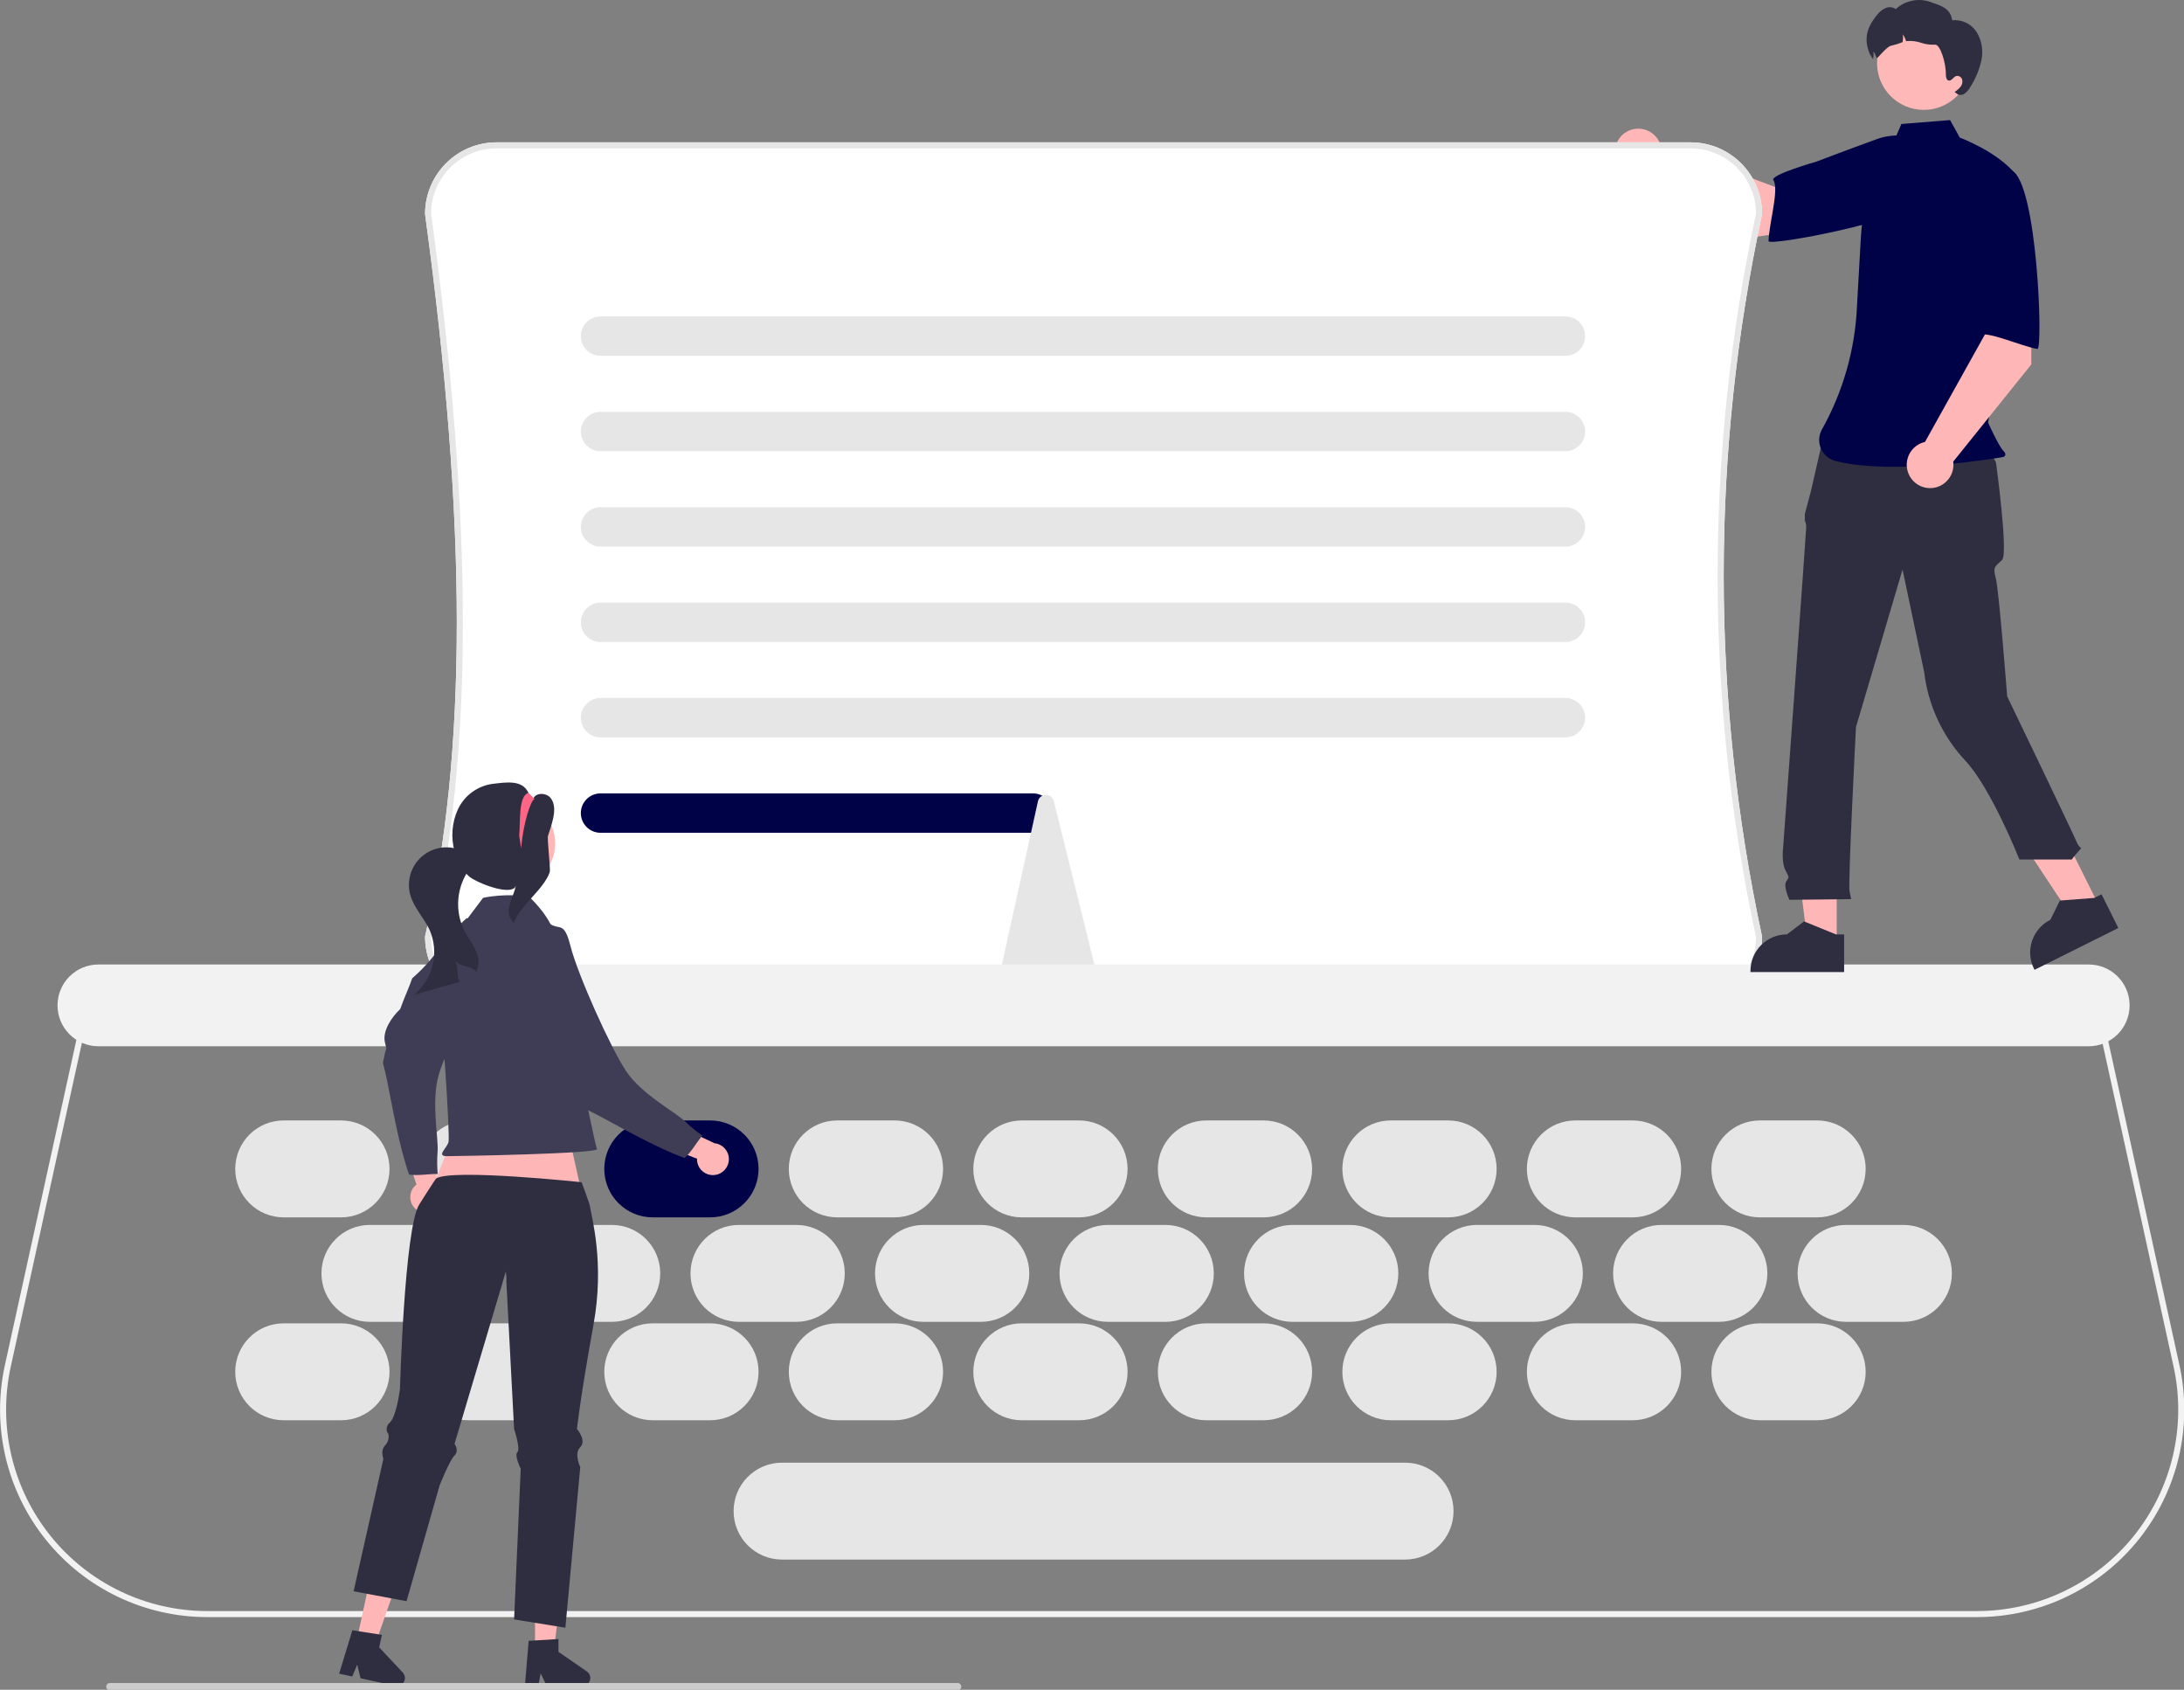 <?xml version="1.0" encoding="UTF-8"?>
<svg xmlns="http://www.w3.org/2000/svg" xmlns:xlink="http://www.w3.org/1999/xlink" width="415px" height="321px" viewBox="0 0 415 321" version="1.1">
<rect x="0" y="0" width="415" height="321" fill="#808080" stroke="none"/>
<g id="surface1">
<path style=" stroke:none;fill-rule:nonzero;fill:rgb(94.902%,94.902%,94.902%);fill-opacity:1;" d="M 375.684 307.195 L 39.383 307.195 C 27.453 307.195 16.172 301.785 8.699 292.48 C 1.223 283.176 -1.633 270.984 0.93 259.328 L 15.953 190.992 L 399.113 190.992 L 414.133 259.328 C 416.695 270.984 413.84 283.176 406.367 292.48 C 398.895 301.785 387.609 307.195 375.684 307.195 Z M 16.875 192.141 L 2.055 259.574 C -0.434 270.891 2.34 282.727 9.594 291.762 C 16.848 300.793 27.805 306.047 39.383 306.047 L 375.684 306.047 C 387.262 306.047 398.215 300.793 405.473 291.762 C 412.727 282.727 415.5 270.891 413.012 259.574 L 398.188 192.141 Z M 16.875 192.141 "/>
<path style=" stroke:none;fill-rule:nonzero;fill:rgb(100%,71.373%,71.373%);fill-opacity:1;" d="M 332.98 45.09 L 350.621 42.457 L 347.836 30.176 L 337.258 35.508 L 315.438 27.277 C 314.574 25.039 312.082 23.895 309.82 24.695 C 307.559 25.496 306.344 27.953 307.082 30.238 C 307.816 32.523 310.234 33.812 312.535 33.145 Z M 332.98 45.09 "/>
<path style=" stroke:none;fill-rule:nonzero;fill:rgb(0%,0.784%,28.235%);fill-opacity:1;" d="M 368.836 35.906 C 367.473 41.082 336.043 46.918 336.059 45.801 C 336.105 42.617 338.125 35.941 336.973 34.211 C 336.312 33.219 345.199 30.688 345.199 30.688 C 345.199 30.688 350.102 28.801 356.461 26.492 C 360.09 25.102 364.18 25.664 367.297 27.992 C 367.297 27.992 370.199 30.734 368.836 35.906 Z M 368.836 35.906 "/>
<path style=" stroke:none;fill-rule:nonzero;fill:rgb(90.196%,90.196%,90.196%);fill-opacity:1;" d="M 64.816 251.391 L 53.898 251.391 C 48.816 251.391 44.699 255.512 44.699 260.598 C 44.699 265.68 48.816 269.801 53.898 269.801 L 64.816 269.801 C 69.898 269.801 74.016 265.68 74.016 260.598 C 74.016 255.512 69.898 251.391 64.816 251.391 Z M 64.816 251.391 "/>
<path style=" stroke:none;fill-rule:nonzero;fill:rgb(90.196%,90.196%,90.196%);fill-opacity:1;" d="M 99.879 251.391 L 88.957 251.391 C 83.879 251.391 79.762 255.512 79.762 260.598 C 79.762 265.68 83.879 269.801 88.957 269.801 L 99.879 269.801 C 104.961 269.801 109.078 265.68 109.078 260.598 C 109.078 255.512 104.961 251.391 99.879 251.391 Z M 99.879 251.391 "/>
<path style=" stroke:none;fill-rule:nonzero;fill:rgb(90.196%,90.196%,90.196%);fill-opacity:1;" d="M 134.941 251.391 L 124.02 251.391 C 118.941 251.391 114.824 255.512 114.824 260.598 C 114.824 265.68 118.941 269.801 124.02 269.801 L 134.941 269.801 C 140.02 269.801 144.141 265.68 144.141 260.598 C 144.141 255.512 140.02 251.391 134.941 251.391 Z M 134.941 251.391 "/>
<path style=" stroke:none;fill-rule:nonzero;fill:rgb(90.196%,90.196%,90.196%);fill-opacity:1;" d="M 170.004 251.391 L 159.082 251.391 C 154.004 251.391 149.887 255.512 149.887 260.598 C 149.887 265.68 154.004 269.801 159.082 269.801 L 170.004 269.801 C 175.082 269.801 179.203 265.68 179.203 260.598 C 179.203 255.512 175.082 251.391 170.004 251.391 Z M 170.004 251.391 "/>
<path style=" stroke:none;fill-rule:nonzero;fill:rgb(90.196%,90.196%,90.196%);fill-opacity:1;" d="M 205.066 251.391 L 194.145 251.391 C 189.066 251.391 184.949 255.512 184.949 260.598 C 184.949 265.68 189.066 269.801 194.145 269.801 L 205.066 269.801 C 210.145 269.801 214.262 265.68 214.262 260.598 C 214.262 255.512 210.145 251.391 205.066 251.391 Z M 205.066 251.391 "/>
<path style=" stroke:none;fill-rule:nonzero;fill:rgb(90.196%,90.196%,90.196%);fill-opacity:1;" d="M 240.129 251.391 L 229.207 251.391 C 224.129 251.391 220.012 255.512 220.012 260.598 C 220.012 265.68 224.129 269.801 229.207 269.801 L 240.129 269.801 C 245.207 269.801 249.324 265.68 249.324 260.598 C 249.324 255.512 245.207 251.391 240.129 251.391 Z M 240.129 251.391 "/>
<path style=" stroke:none;fill-rule:nonzero;fill:rgb(90.196%,90.196%,90.196%);fill-opacity:1;" d="M 275.191 251.391 L 264.27 251.391 C 259.191 251.391 255.074 255.512 255.074 260.598 C 255.074 265.68 259.191 269.801 264.27 269.801 L 275.191 269.801 C 280.27 269.801 284.387 265.68 284.387 260.598 C 284.387 255.512 280.27 251.391 275.191 251.391 Z M 275.191 251.391 "/>
<path style=" stroke:none;fill-rule:nonzero;fill:rgb(90.196%,90.196%,90.196%);fill-opacity:1;" d="M 310.254 251.391 L 299.332 251.391 C 294.254 251.391 290.137 255.512 290.137 260.598 C 290.137 265.68 294.254 269.801 299.332 269.801 L 310.254 269.801 C 315.332 269.801 319.449 265.68 319.449 260.598 C 319.449 255.512 315.332 251.391 310.254 251.391 Z M 310.254 251.391 "/>
<path style=" stroke:none;fill-rule:nonzero;fill:rgb(90.196%,90.196%,90.196%);fill-opacity:1;" d="M 345.316 251.391 L 334.395 251.391 C 329.316 251.391 325.199 255.512 325.199 260.598 C 325.199 265.68 329.316 269.801 334.395 269.801 L 345.316 269.801 C 350.395 269.801 354.512 265.68 354.512 260.598 C 354.512 255.512 350.395 251.391 345.316 251.391 Z M 345.316 251.391 "/>
<path style=" stroke:none;fill-rule:nonzero;fill:rgb(90.196%,90.196%,90.196%);fill-opacity:1;" d="M 64.816 212.848 L 53.898 212.848 C 48.816 212.848 44.699 216.969 44.699 222.055 C 44.699 227.137 48.816 231.258 53.898 231.258 L 64.816 231.258 C 69.898 231.258 74.016 227.137 74.016 222.055 C 74.016 216.969 69.898 212.848 64.816 212.848 Z M 64.816 212.848 "/>
<path style=" stroke:none;fill-rule:nonzero;fill:rgb(90.196%,90.196%,90.196%);fill-opacity:1;" d="M 99.879 212.848 L 88.957 212.848 C 83.879 212.848 79.762 216.969 79.762 222.055 C 79.762 227.137 83.879 231.258 88.957 231.258 L 99.879 231.258 C 104.961 231.258 109.078 227.137 109.078 222.055 C 109.078 216.969 104.961 212.848 99.879 212.848 Z M 99.879 212.848 "/>
<path style=" stroke:none;fill-rule:nonzero;fill:rgb(0%,0.784%,28.235%);fill-opacity:1;" d="M 134.941 212.848 L 124.02 212.848 C 118.941 212.848 114.824 216.969 114.824 222.055 C 114.824 227.137 118.941 231.258 124.02 231.258 L 134.941 231.258 C 140.02 231.258 144.141 227.137 144.141 222.055 C 144.141 216.969 140.02 212.848 134.941 212.848 Z M 134.941 212.848 "/>
<path style=" stroke:none;fill-rule:nonzero;fill:rgb(90.196%,90.196%,90.196%);fill-opacity:1;" d="M 170.004 212.848 L 159.082 212.848 C 154.004 212.848 149.887 216.969 149.887 222.055 C 149.887 227.137 154.004 231.258 159.082 231.258 L 170.004 231.258 C 175.082 231.258 179.203 227.137 179.203 222.055 C 179.203 216.969 175.082 212.848 170.004 212.848 Z M 170.004 212.848 "/>
<path style=" stroke:none;fill-rule:nonzero;fill:rgb(90.196%,90.196%,90.196%);fill-opacity:1;" d="M 205.066 212.848 L 194.145 212.848 C 189.066 212.848 184.949 216.969 184.949 222.055 C 184.949 227.137 189.066 231.258 194.145 231.258 L 205.066 231.258 C 210.145 231.258 214.262 227.137 214.262 222.055 C 214.262 216.969 210.145 212.848 205.066 212.848 Z M 205.066 212.848 "/>
<path style=" stroke:none;fill-rule:nonzero;fill:rgb(90.196%,90.196%,90.196%);fill-opacity:1;" d="M 240.129 212.848 L 229.207 212.848 C 224.129 212.848 220.012 216.969 220.012 222.055 C 220.012 227.137 224.129 231.258 229.207 231.258 L 240.129 231.258 C 245.207 231.258 249.324 227.137 249.324 222.055 C 249.324 216.969 245.207 212.848 240.129 212.848 Z M 240.129 212.848 "/>
<path style=" stroke:none;fill-rule:nonzero;fill:rgb(90.196%,90.196%,90.196%);fill-opacity:1;" d="M 275.191 212.848 L 264.27 212.848 C 259.191 212.848 255.074 216.969 255.074 222.055 C 255.074 227.137 259.191 231.258 264.27 231.258 L 275.191 231.258 C 280.27 231.258 284.387 227.137 284.387 222.055 C 284.387 216.969 280.27 212.848 275.191 212.848 Z M 275.191 212.848 "/>
<path style=" stroke:none;fill-rule:nonzero;fill:rgb(90.196%,90.196%,90.196%);fill-opacity:1;" d="M 310.254 212.848 L 299.332 212.848 C 294.254 212.848 290.137 216.969 290.137 222.055 C 290.137 227.137 294.254 231.258 299.332 231.258 L 310.254 231.258 C 315.332 231.258 319.449 227.137 319.449 222.055 C 319.449 216.969 315.332 212.848 310.254 212.848 Z M 310.254 212.848 "/>
<path style=" stroke:none;fill-rule:nonzero;fill:rgb(90.196%,90.196%,90.196%);fill-opacity:1;" d="M 345.316 212.848 L 334.395 212.848 C 329.316 212.848 325.199 216.969 325.199 222.055 C 325.199 227.137 329.316 231.258 334.395 231.258 L 345.316 231.258 C 350.395 231.258 354.512 227.137 354.512 222.055 C 354.512 216.969 350.395 212.848 345.316 212.848 Z M 345.316 212.848 "/>
<path style=" stroke:none;fill-rule:nonzero;fill:rgb(90.196%,90.196%,90.196%);fill-opacity:1;" d="M 81.199 232.695 L 70.277 232.695 C 65.199 232.695 61.082 236.816 61.082 241.902 C 61.082 246.984 65.199 251.105 70.277 251.105 L 81.199 251.105 C 86.277 251.105 90.395 246.984 90.395 241.902 C 90.395 236.816 86.277 232.695 81.199 232.695 Z M 81.199 232.695 "/>
<path style=" stroke:none;fill-rule:nonzero;fill:rgb(90.196%,90.196%,90.196%);fill-opacity:1;" d="M 116.262 232.695 L 105.34 232.695 C 100.262 232.695 96.145 236.816 96.145 241.902 C 96.145 246.984 100.262 251.105 105.34 251.105 L 116.262 251.105 C 121.34 251.105 125.457 246.984 125.457 241.902 C 125.457 236.816 121.34 232.695 116.262 232.695 Z M 116.262 232.695 "/>
<path style=" stroke:none;fill-rule:nonzero;fill:rgb(90.196%,90.196%,90.196%);fill-opacity:1;" d="M 151.324 232.695 L 140.402 232.695 C 135.324 232.695 131.207 236.816 131.207 241.902 C 131.207 246.984 135.324 251.105 140.402 251.105 L 151.324 251.105 C 156.402 251.105 160.52 246.984 160.52 241.902 C 160.52 236.816 156.402 232.695 151.324 232.695 Z M 151.324 232.695 "/>
<path style=" stroke:none;fill-rule:nonzero;fill:rgb(90.196%,90.196%,90.196%);fill-opacity:1;" d="M 186.387 232.695 L 175.465 232.695 C 170.387 232.695 166.27 236.816 166.27 241.902 C 166.27 246.984 170.387 251.105 175.465 251.105 L 186.387 251.105 C 191.465 251.105 195.582 246.984 195.582 241.902 C 195.582 236.816 191.465 232.695 186.387 232.695 Z M 186.387 232.695 "/>
<path style=" stroke:none;fill-rule:nonzero;fill:rgb(90.196%,90.196%,90.196%);fill-opacity:1;" d="M 221.449 232.695 L 210.527 232.695 C 205.449 232.695 201.332 236.816 201.332 241.902 C 201.332 246.984 205.449 251.105 210.527 251.105 L 221.449 251.105 C 226.527 251.105 230.645 246.984 230.645 241.902 C 230.645 236.816 226.527 232.695 221.449 232.695 Z M 221.449 232.695 "/>
<path style=" stroke:none;fill-rule:nonzero;fill:rgb(90.196%,90.196%,90.196%);fill-opacity:1;" d="M 256.512 232.695 L 245.59 232.695 C 240.512 232.695 236.395 236.816 236.395 241.902 C 236.395 246.984 240.512 251.105 245.59 251.105 L 256.512 251.105 C 261.59 251.105 265.707 246.984 265.707 241.902 C 265.707 236.816 261.59 232.695 256.512 232.695 Z M 256.512 232.695 "/>
<path style=" stroke:none;fill-rule:nonzero;fill:rgb(90.196%,90.196%,90.196%);fill-opacity:1;" d="M 291.574 232.695 L 280.652 232.695 C 275.574 232.695 271.457 236.816 271.457 241.902 C 271.457 246.984 275.574 251.105 280.652 251.105 L 291.574 251.105 C 296.652 251.105 300.77 246.984 300.77 241.902 C 300.77 236.816 296.652 232.695 291.574 232.695 Z M 291.574 232.695 "/>
<path style=" stroke:none;fill-rule:nonzero;fill:rgb(90.196%,90.196%,90.196%);fill-opacity:1;" d="M 326.637 232.695 L 315.715 232.695 C 310.637 232.695 306.52 236.816 306.52 241.902 C 306.52 246.984 310.637 251.105 315.715 251.105 L 326.637 251.105 C 331.715 251.105 335.832 246.984 335.832 241.902 C 335.832 236.816 331.715 232.695 326.637 232.695 Z M 326.637 232.695 "/>
<path style=" stroke:none;fill-rule:nonzero;fill:rgb(90.196%,90.196%,90.196%);fill-opacity:1;" d="M 361.699 232.695 L 350.777 232.695 C 345.699 232.695 341.578 236.816 341.578 241.902 C 341.578 246.984 345.699 251.105 350.777 251.105 L 361.699 251.105 C 366.777 251.105 370.895 246.984 370.895 241.902 C 370.895 236.816 366.777 232.695 361.699 232.695 Z M 361.699 232.695 "/>
<path style=" stroke:none;fill-rule:nonzero;fill:rgb(100%,100%,100%);fill-opacity:1;" d="M 321.25 191.566 L 94.344 191.566 C 86.848 191.555 80.777 185.477 80.77 177.977 L 80.781 177.848 C 88.809 143.086 88.809 99.508 80.773 40.703 L 80.77 40.625 C 80.777 33.125 86.848 27.047 94.344 27.039 L 321.25 27.039 C 328.746 27.047 334.816 33.125 334.828 40.625 L 334.812 40.746 C 325.105 85.934 325.105 132.668 334.812 177.859 L 334.828 177.977 C 334.816 185.477 328.746 191.555 321.25 191.566 Z M 321.25 191.566 "/>
<path style=" stroke:none;fill-rule:nonzero;fill:rgb(90.196%,90.196%,90.196%);fill-opacity:1;" d="M 321.25 191.566 L 94.344 191.566 C 86.848 191.555 80.777 185.477 80.77 177.977 L 80.781 177.848 C 88.809 143.086 88.809 99.508 80.773 40.703 L 80.77 40.625 C 80.777 33.125 86.848 27.047 94.344 27.039 L 321.25 27.039 C 328.746 27.047 334.816 33.125 334.828 40.625 L 334.812 40.746 C 325.105 85.934 325.105 132.668 334.812 177.859 L 334.828 177.977 C 334.816 185.477 328.746 191.555 321.25 191.566 Z M 81.918 178.043 C 81.961 184.883 87.508 190.406 94.344 190.414 L 321.25 190.414 C 328.086 190.406 333.637 184.879 333.676 178.039 C 323.949 132.73 323.949 85.871 333.676 40.562 C 333.637 33.723 328.086 28.195 321.25 28.188 L 94.344 28.188 C 87.5 28.195 81.945 33.734 81.918 40.586 C 89.961 99.477 89.961 143.16 81.918 178.043 Z M 81.918 178.043 "/>
<path style=" stroke:none;fill-rule:nonzero;fill:rgb(90.196%,90.196%,90.196%);fill-opacity:1;" d="M 297.465 67.594 L 114.105 67.594 C 112.043 67.594 110.371 65.922 110.371 63.855 C 110.371 61.789 112.043 60.117 114.105 60.117 L 297.465 60.117 C 299.527 60.117 301.199 61.789 301.199 63.855 C 301.199 65.922 299.527 67.594 297.465 67.594 Z M 297.465 67.594 "/>
<path style=" stroke:none;fill-rule:nonzero;fill:rgb(90.196%,90.196%,90.196%);fill-opacity:1;" d="M 297.465 85.715 L 114.105 85.715 C 112.043 85.715 110.371 84.039 110.371 81.977 C 110.371 79.91 112.043 78.238 114.105 78.238 L 297.465 78.238 C 299.527 78.238 301.199 79.91 301.199 81.977 C 301.199 84.039 299.527 85.715 297.465 85.715 Z M 297.465 85.715 "/>
<path style=" stroke:none;fill-rule:nonzero;fill:rgb(90.196%,90.196%,90.196%);fill-opacity:1;" d="M 297.465 103.836 L 114.105 103.836 C 112.043 103.836 110.371 102.16 110.371 100.098 C 110.371 98.031 112.043 96.359 114.105 96.359 L 297.465 96.359 C 299.527 96.359 301.199 98.031 301.199 100.098 C 301.199 102.16 299.527 103.836 297.465 103.836 Z M 297.465 103.836 "/>
<path style=" stroke:none;fill-rule:nonzero;fill:rgb(90.196%,90.196%,90.196%);fill-opacity:1;" d="M 297.465 121.957 L 114.105 121.957 C 112.043 121.957 110.371 120.281 110.371 118.219 C 110.371 116.152 112.043 114.477 114.105 114.477 L 297.465 114.477 C 299.527 114.477 301.199 116.152 301.199 118.219 C 301.199 120.281 299.527 121.957 297.465 121.957 Z M 297.465 121.957 "/>
<path style=" stroke:none;fill-rule:nonzero;fill:rgb(90.196%,90.196%,90.196%);fill-opacity:1;" d="M 297.465 140.078 L 114.105 140.078 C 112.043 140.078 110.371 138.402 110.371 136.34 C 110.371 134.273 112.043 132.598 114.105 132.598 L 297.465 132.598 C 299.527 132.598 301.199 134.273 301.199 136.34 C 301.199 138.402 299.527 140.078 297.465 140.078 Z M 297.465 140.078 "/>
<path style=" stroke:none;fill-rule:nonzero;fill:rgb(0%,0.784%,28.235%);fill-opacity:1;" d="M 196.301 158.199 L 114.105 158.199 C 112.043 158.199 110.371 156.523 110.371 154.461 C 110.371 152.395 112.043 150.719 114.105 150.719 L 196.301 150.719 C 198.363 150.719 200.039 152.395 200.039 154.461 C 200.039 156.523 198.363 158.199 196.301 158.199 Z M 196.301 158.199 "/>
<path style=" stroke:none;fill-rule:nonzero;fill:rgb(90.196%,90.196%,90.196%);fill-opacity:1;" d="M 206.754 186.676 L 191.621 186.676 C 191.156 186.672 190.719 186.453 190.434 186.09 C 190.094 185.656 189.969 185.098 190.086 184.562 L 197.207 152.32 C 197.324 151.574 197.961 151.02 198.715 151.008 C 199.473 150.996 200.125 151.531 200.266 152.273 L 208.277 184.516 C 208.41 185.055 208.293 185.629 207.957 186.07 C 207.668 186.449 207.227 186.672 206.754 186.676 Z M 206.754 186.676 "/>
<path style=" stroke:none;fill-rule:nonzero;fill:rgb(94.902%,94.902%,94.902%);fill-opacity:1;" d="M 396.902 198.754 L 18.691 198.754 C 14.406 198.754 10.93 195.277 10.93 190.988 C 10.93 186.699 14.406 183.223 18.691 183.223 L 396.902 183.223 C 401.188 183.223 404.664 186.699 404.664 190.988 C 404.664 195.277 401.188 198.754 396.902 198.754 Z M 396.902 198.754 "/>
<path style=" stroke:none;fill-rule:nonzero;fill:rgb(100%,71.373%,71.373%);fill-opacity:1;" d="M 349.012 179.309 L 343.492 179.309 L 340.867 158 L 349.012 158.004 Z M 349.012 179.309 "/>
<path style=" stroke:none;fill-rule:nonzero;fill:rgb(18.431%,18.039%,25.49%);fill-opacity:1;" d="M 350.418 184.66 L 332.621 184.66 L 332.621 184.434 C 332.621 180.605 335.723 177.504 339.547 177.504 L 342.801 175.035 L 348.863 177.504 L 350.418 177.504 Z M 350.418 184.66 "/>
<path style=" stroke:none;fill-rule:nonzero;fill:rgb(100%,71.373%,71.373%);fill-opacity:1;" d="M 398.879 172.125 L 393.938 174.59 L 382.09 156.695 L 389.383 153.059 Z M 398.879 172.125 "/>
<path style=" stroke:none;fill-rule:nonzero;fill:rgb(18.431%,18.039%,25.49%);fill-opacity:1;" d="M 402.523 176.289 L 386.598 184.234 L 386.496 184.031 C 384.789 180.605 386.184 176.445 389.605 174.734 L 391.414 171.074 L 397.941 170.578 L 399.332 169.883 Z M 402.523 176.289 "/>
<path style=" stroke:none;fill-rule:nonzero;fill:rgb(18.431%,18.039%,25.49%);fill-opacity:1;" d="M 346.566 82.547 L 376.996 83.613 L 379.273 87.844 C 379.273 87.844 381.656 105.145 380.434 106.367 C 379.215 107.59 378.605 107.59 379.215 109.727 C 379.824 111.863 381.402 132.289 381.402 132.289 C 381.402 132.289 393.973 158.387 394.586 159.914 C 395.195 161.441 395.805 160.832 395.195 161.441 C 394.652 162.023 394.145 162.637 393.668 163.273 L 383.723 163.273 C 383.723 163.273 378.367 149.754 373.465 144.523 C 369.137 139.906 366.395 134.027 365.641 127.738 L 361.516 108.199 L 352.668 138.129 C 352.668 138.129 351.141 167.75 351.445 169.277 L 351.75 170.805 L 340.027 170.938 C 340.027 170.938 338.809 168.363 339.418 167.445 C 340.027 166.531 339.992 166.781 339.246 165.281 C 338.504 163.781 338.809 161.242 338.809 161.242 C 338.809 161.242 343.207 101.176 343.207 100.258 C 343.23 99.789 343.145 99.316 342.953 98.887 L 342.953 97.641 L 344.125 93.234 Z M 346.566 82.547 "/>
<path style=" stroke:none;fill-rule:nonzero;fill:rgb(0%,0.784%,28.235%);fill-opacity:1;" d="M 359.688 27.285 C 357.703 28.465 356.52 30.629 355.84 32.832 C 354.582 36.914 353.824 41.129 353.582 45.395 L 352.863 58.156 C 352.508 66.395 350.215 74.43 346.18 81.617 C 345.574 82.727 345.512 84.055 346.012 85.215 C 346.516 86.375 347.523 87.238 348.746 87.559 C 359.773 90.453 380.664 86.816 380.664 86.816 C 380.664 86.816 381.555 86.52 380.664 85.629 C 379.773 84.738 377.777 80.285 377.777 80.285 L 380.152 64.688 L 383.117 33.223 C 379.559 28.77 372.398 26.145 372.398 26.145 L 370.551 22.812 L 361.301 23.555 Z M 359.688 27.285 "/>
<path style=" stroke:none;fill-rule:nonzero;fill:rgb(100%,72.157%,72.157%);fill-opacity:1;" d="M 374.441 11.984 C 374.441 16.895 370.461 20.875 365.555 20.875 C 360.648 20.875 356.672 16.895 356.672 11.984 C 356.672 7.074 360.648 3.094 365.555 3.094 C 370.461 3.094 374.441 7.074 374.441 11.984 Z M 374.441 11.984 "/>
<path style=" stroke:none;fill-rule:nonzero;fill:rgb(18.431%,18.039%,25.49%);fill-opacity:1;" d="M 376.504 11.457 C 376.105 13.258 375.391 14.973 374.391 16.523 C 374.125 17.051 373.727 17.504 373.238 17.832 C 372.727 18.164 372.051 18.078 371.637 17.633 L 371.418 17.457 C 371.844 17.195 372.223 16.867 372.539 16.484 C 372.859 16.094 372.973 15.574 372.84 15.086 C 372.68 14.594 372.16 14.316 371.664 14.457 C 371.145 14.66 370.828 15.414 370.285 15.297 C 369.844 15.203 369.75 14.621 369.75 14.164 C 369.766 11.777 368.613 8.387 367.723 8.488 C 366.82 8.539 365.918 8.418 365.062 8.133 C 364.203 7.848 363.297 7.73 362.395 7.793 C 362.332 7.801 362.27 7.812 362.199 7.824 C 362.055 7.371 361.855 6.938 361.609 6.531 C 361.637 7.02 361.613 7.512 361.535 7.996 C 360.816 8.293 360.074 8.527 359.32 8.699 C 358.496 8.812 356.68 11.281 356.598 11.027 C 356.453 10.574 356.254 10.141 356.004 9.734 C 356.035 10.227 356.008 10.715 355.934 11.199 C 355.93 11.223 355.93 11.238 355.926 11.258 C 355.523 10.723 355.281 10.074 355.418 10.57 C 354.078 7.535 354.598 5.363 356.707 2.801 C 357.117 2.254 357.66 1.816 358.285 1.531 C 358.922 1.254 359.66 1.324 360.23 1.727 C 361.984 0.117 364.469 -0.414 366.723 0.34 C 368.918 1.105 370.613 1.555 370.949 3.859 C 372.82 3.656 374.641 4.543 375.633 6.145 C 376.582 7.742 376.891 9.641 376.504 11.457 Z M 376.504 11.457 "/>
<path style=" stroke:none;fill-rule:nonzero;fill:rgb(100%,71.373%,71.373%);fill-opacity:1;" d="M 385.984 69.234 L 385.996 51.383 L 373.449 52.32 L 377.148 63.578 L 365.781 83.957 C 363.441 84.48 361.941 86.773 362.398 89.133 C 362.855 91.488 365.102 93.055 367.469 92.668 C 369.84 92.277 371.469 90.078 371.148 87.695 Z M 385.984 69.234 "/>
<path style=" stroke:none;fill-rule:nonzero;fill:rgb(0%,0.784%,28.235%);fill-opacity:1;" d="M 382.223 32.383 C 387.137 34.5 388.246 66.473 387.141 66.289 C 384.004 65.773 377.707 62.785 375.824 63.672 C 374.75 64.176 373.566 55.004 373.566 55.004 C 373.566 55.004 372.426 49.871 371.09 43.234 C 370.25 39.438 371.414 35.473 374.176 32.734 C 374.176 32.734 377.312 30.266 382.223 32.383 Z M 382.223 32.383 "/>
<path style=" stroke:none;fill-rule:nonzero;fill:rgb(100%,71.373%,71.373%);fill-opacity:1;" d="M 78.941 229.641 C 78.281 229.039 77.926 228.18 77.961 227.289 C 78 226.395 78.43 225.566 79.137 225.023 L 75.766 214.859 L 81.137 216.305 L 83.516 225.734 C 84.367 227.012 84.129 228.727 82.961 229.723 C 81.793 230.719 80.066 230.684 78.941 229.641 Z M 78.941 229.641 "/>
<path style=" stroke:none;fill-rule:nonzero;fill:rgb(24.706%,23.922%,33.725%);fill-opacity:1;" d="M 88.672 174.418 C 89.566 174.93 94.836 173.664 95.867 174.023 C 95.297 177.492 98.387 176.191 95.031 180.75 C 91.68 185.309 84.93 198.973 83.395 204.082 C 81.859 209.188 83.379 216.387 83.148 218.809 C 83.039 220.211 83.047 221.617 83.172 223.02 C 81.359 222.996 79.574 223.375 77.734 223.133 C 75.773 217.578 74.453 209.672 73.559 205.301 C 72.664 200.93 72.629 202.777 73.039 200.594 C 73.453 198.406 73.551 199.996 73.121 197.906 C 72.688 195.816 74.434 193.188 76.047 191.691 C 76.742 189.688 77.641 187.824 78.328 185.844 C 83.371 181.438 83.703 178.895 88.672 174.418 Z M 88.672 174.418 "/>
<path style=" stroke:none;fill-rule:nonzero;fill:rgb(100%,71.373%,71.373%);fill-opacity:1;" d="M 135.883 223.199 C 135 223.324 134.109 223.055 133.445 222.457 C 132.781 221.863 132.418 221.004 132.445 220.113 L 122.465 216.258 L 126.992 213.023 L 135.777 217.184 C 137.305 217.336 138.473 218.609 138.5 220.145 C 138.527 221.68 137.402 222.992 135.883 223.199 Z M 135.883 223.199 "/>
<path style=" stroke:none;fill-rule:nonzero;fill:rgb(24.706%,23.922%,33.725%);fill-opacity:1;" d="M 99.469 180.578 C 100.43 180.215 102.805 175.336 103.738 174.77 C 106.055 177.414 107.012 174.203 108.395 179.688 C 109.781 185.176 116.031 199.078 118.996 203.512 C 121.961 207.941 128.48 211.344 130.199 213.059 C 131.211 214.039 132.305 214.926 133.465 215.723 C 132.297 217.105 131.449 218.727 130.098 219.992 C 124.562 217.98 117.625 213.973 113.684 211.887 C 109.746 209.801 111.148 211 109.727 209.293 C 108.301 207.59 109.59 208.52 107.703 207.523 C 105.816 206.531 104.898 203.512 104.766 201.312 C 103.664 199.504 102.797 197.625 101.707 195.836 C 101.516 189.137 99.766 187.266 99.469 180.578 Z M 99.469 180.578 "/>
<path style=" stroke:none;fill-rule:nonzero;fill:rgb(100%,71.373%,71.373%);fill-opacity:1;" d="M 106.98 210.773 L 111.965 233.023 L 80.039 231.039 L 88.719 209.184 Z M 106.98 210.773 "/>
<path style=" stroke:none;fill-rule:nonzero;fill:rgb(100%,71.373%,71.373%);fill-opacity:1;" d="M 101.664 313.473 L 105.25 313.473 L 106.957 299.629 L 101.664 299.629 Z M 101.664 313.473 "/>
<path style=" stroke:none;fill-rule:nonzero;fill:rgb(18.431%,18.039%,25.49%);fill-opacity:1;" d="M 100.453 311.703 L 106.121 311.363 L 106.121 313.797 L 111.512 317.52 C 112.059 317.898 112.293 318.586 112.098 319.223 C 111.898 319.855 111.312 320.289 110.648 320.289 L 103.898 320.289 L 102.734 317.883 L 102.281 320.289 L 99.738 320.289 Z M 100.453 311.703 "/>
<path style=" stroke:none;fill-rule:nonzero;fill:rgb(100%,71.373%,71.373%);fill-opacity:1;" d="M 67.77 311.688 L 71.273 312.449 L 75.875 299.281 L 70.703 298.16 Z M 67.77 311.688 "/>
<path style=" stroke:none;fill-rule:nonzero;fill:rgb(18.431%,18.039%,25.49%);fill-opacity:1;" d="M 66.957 309.699 L 72.57 310.57 L 72.055 312.949 L 76.535 317.73 C 76.988 318.215 77.074 318.941 76.746 319.52 C 76.418 320.098 75.754 320.395 75.105 320.254 L 68.508 318.82 L 67.883 316.227 L 66.93 318.48 L 64.441 317.938 Z M 66.957 309.699 "/>
<path style=" stroke:none;fill-rule:nonzero;fill:rgb(18.431%,18.039%,25.49%);fill-opacity:1;" d="M 112.777 251.633 C 110.262 265.477 109.633 271.453 109.633 271.453 C 109.633 271.453 111.52 273.656 110.262 274.914 C 109.004 276.176 110.262 278.691 110.262 278.691 L 107.434 309.211 L 105.156 308.84 L 99.668 307.957 L 97.688 307.637 L 98.945 279.008 C 98.945 279.008 97.688 276.488 98.316 275.859 C 98.945 275.227 97.688 271.453 97.688 271.453 L 96.117 241.562 L 86.371 274.285 C 86.371 274.285 87.316 275.543 86.371 276.488 C 85.426 277.43 83.543 282.152 83.543 282.152 L 77.746 302.449 L 77.254 304.176 L 74.23 303.609 L 70.941 302.988 L 70.336 302.875 L 69.262 302.672 L 68.57 302.543 L 68.332 302.5 L 67.195 302.285 L 67.539 300.754 L 67.719 299.949 L 72.621 278.152 L 72.734 277.648 L 72.855 277.117 C 72.855 277.117 72.227 275.543 73.168 274.598 C 73.727 274.012 73.961 273.188 73.797 272.395 C 73.766 272.363 73.738 272.328 73.711 272.289 C 73.602 272.137 73.523 271.961 73.488 271.777 C 73.398 271.176 73.637 270.57 74.113 270.195 C 74.293 270.004 74.441 269.789 74.559 269.555 C 75.516 267.742 75.996 263.902 75.996 263.902 C 75.996 263.902 76.848 233.504 79.633 228.859 C 79.777 228.617 82.734 223.957 82.891 223.859 C 86.031 221.977 110.516 224.582 110.516 224.582 C 110.516 224.582 111.996 228.566 112.066 228.98 C 112.426 231.316 114.914 239.887 112.777 251.633 Z M 112.777 251.633 "/>
<path style=" stroke:none;fill-rule:nonzero;fill:rgb(24.706%,23.922%,33.725%);fill-opacity:1;" d="M 105.34 178.406 C 105.34 178.406 105.871 175.656 100.777 170.559 C 98.082 169.66 93.414 170.184 91.797 170.559 C 84.309 180.449 85.648 178.703 83.699 184.23 C 83.188 185.473 83.004 186.828 83.168 188.164 C 84.066 192.66 85.523 215.734 85.227 216.934 C 84.926 218.133 82.828 219.633 84.926 219.633 C 87.023 219.633 114.055 219.16 113.453 218.258 C 112.855 217.359 105.34 178.406 105.34 178.406 Z M 105.34 178.406 "/>
<path style=" stroke:none;fill-rule:nonzero;fill:rgb(100%,71.373%,71.373%);fill-opacity:1;" d="M 105.484 160.238 C 105.484 164.984 101.637 168.832 96.898 168.832 C 92.156 168.832 88.309 164.984 88.309 160.238 C 88.309 155.492 92.156 151.645 96.898 151.645 C 101.637 151.645 105.484 155.492 105.484 160.238 Z M 105.484 160.238 "/>
<path style=" stroke:none;fill-rule:nonzero;fill:rgb(18.431%,18.039%,25.49%);fill-opacity:1;" d="M 89.621 163.488 C 89.574 164.531 88.922 165.43 88.418 166.34 C 86.637 169.645 86.594 173.621 88.312 176.961 C 89.016 178.289 89.984 179.477 90.539 180.875 C 91.082 182.07 91.07 183.441 90.504 184.625 C 89 183.176 88.266 183.941 86.559 182.676 C 87.23 184.562 86.656 184.625 87.332 186.508 C 84.43 187.336 81.531 188.168 78.625 189 C 82.289 186.023 83.516 180.969 81.629 176.641 C 80.566 174.363 78.672 172.488 77.98 170.07 C 77.211 167.395 78.07 164.52 80.172 162.699 C 82.277 160.883 85.246 160.453 87.777 161.605 C 88.75 161.324 89.668 162.461 89.621 163.488 Z M 89.621 163.488 "/>
<path style=" stroke:none;fill-rule:nonzero;fill:rgb(18.431%,18.039%,25.49%);fill-opacity:1;" d="M 100.406 150.605 C 99.254 148.082 96.207 148.594 93.449 148.93 C 90.66 149.359 88.258 151.141 87.035 153.691 C 85.859 156.238 85.633 159.121 86.402 161.82 C 86.812 163.656 87.797 165.316 89.211 166.559 C 90.668 167.73 97.504 170.5 98.074 168.113 C 97.363 171.227 95.512 172.996 97.629 175.383 C 98.727 172.082 103.371 168.945 104.469 165.645 C 104.633 165.148 103.953 159.312 104.121 158.812 C 104.469 157.766 104.816 156.719 105.066 155.645 C 105.383 154.293 105.508 152.746 104.668 151.641 C 103.832 150.539 101.719 150.496 101.297 151.816 "/>
<path style=" stroke:none;fill-rule:nonzero;fill:rgb(100%,39.608%,51.765%);fill-opacity:1;" d="M 99.023 161.117 L 98.656 158.777 C 98.906 155.867 98.5 151.242 100.406 150.605 L 101.574 151.773 C 100.836 152.02 99.434 156.371 99.023 161.117 Z M 99.023 161.117 "/>
<path style=" stroke:none;fill-rule:nonzero;fill:rgb(80%,80%,80%);fill-opacity:1;" d="M 182.664 320.402 C 182.664 320.582 182.59 320.758 182.461 320.887 C 182.336 321.016 182.16 321.086 181.98 321.086 L 20.871 321.086 C 20.492 321.086 20.188 320.781 20.188 320.402 C 20.188 320.023 20.492 319.719 20.871 319.719 L 181.98 319.719 C 182.16 319.719 182.336 319.789 182.461 319.918 C 182.59 320.047 182.664 320.219 182.664 320.402 Z M 182.664 320.402 "/>
<path style=" stroke:none;fill-rule:nonzero;fill:rgb(90.196%,90.196%,90.196%);fill-opacity:1;" d="M 267 277.859 L 148.594 277.859 C 143.516 277.859 139.398 281.977 139.398 287.062 C 139.398 292.145 143.516 296.266 148.594 296.266 L 267 296.266 C 272.078 296.266 276.199 292.145 276.199 287.062 C 276.199 281.977 272.078 277.859 267 277.859 Z M 267 277.859 "/>
</g>
</svg>
